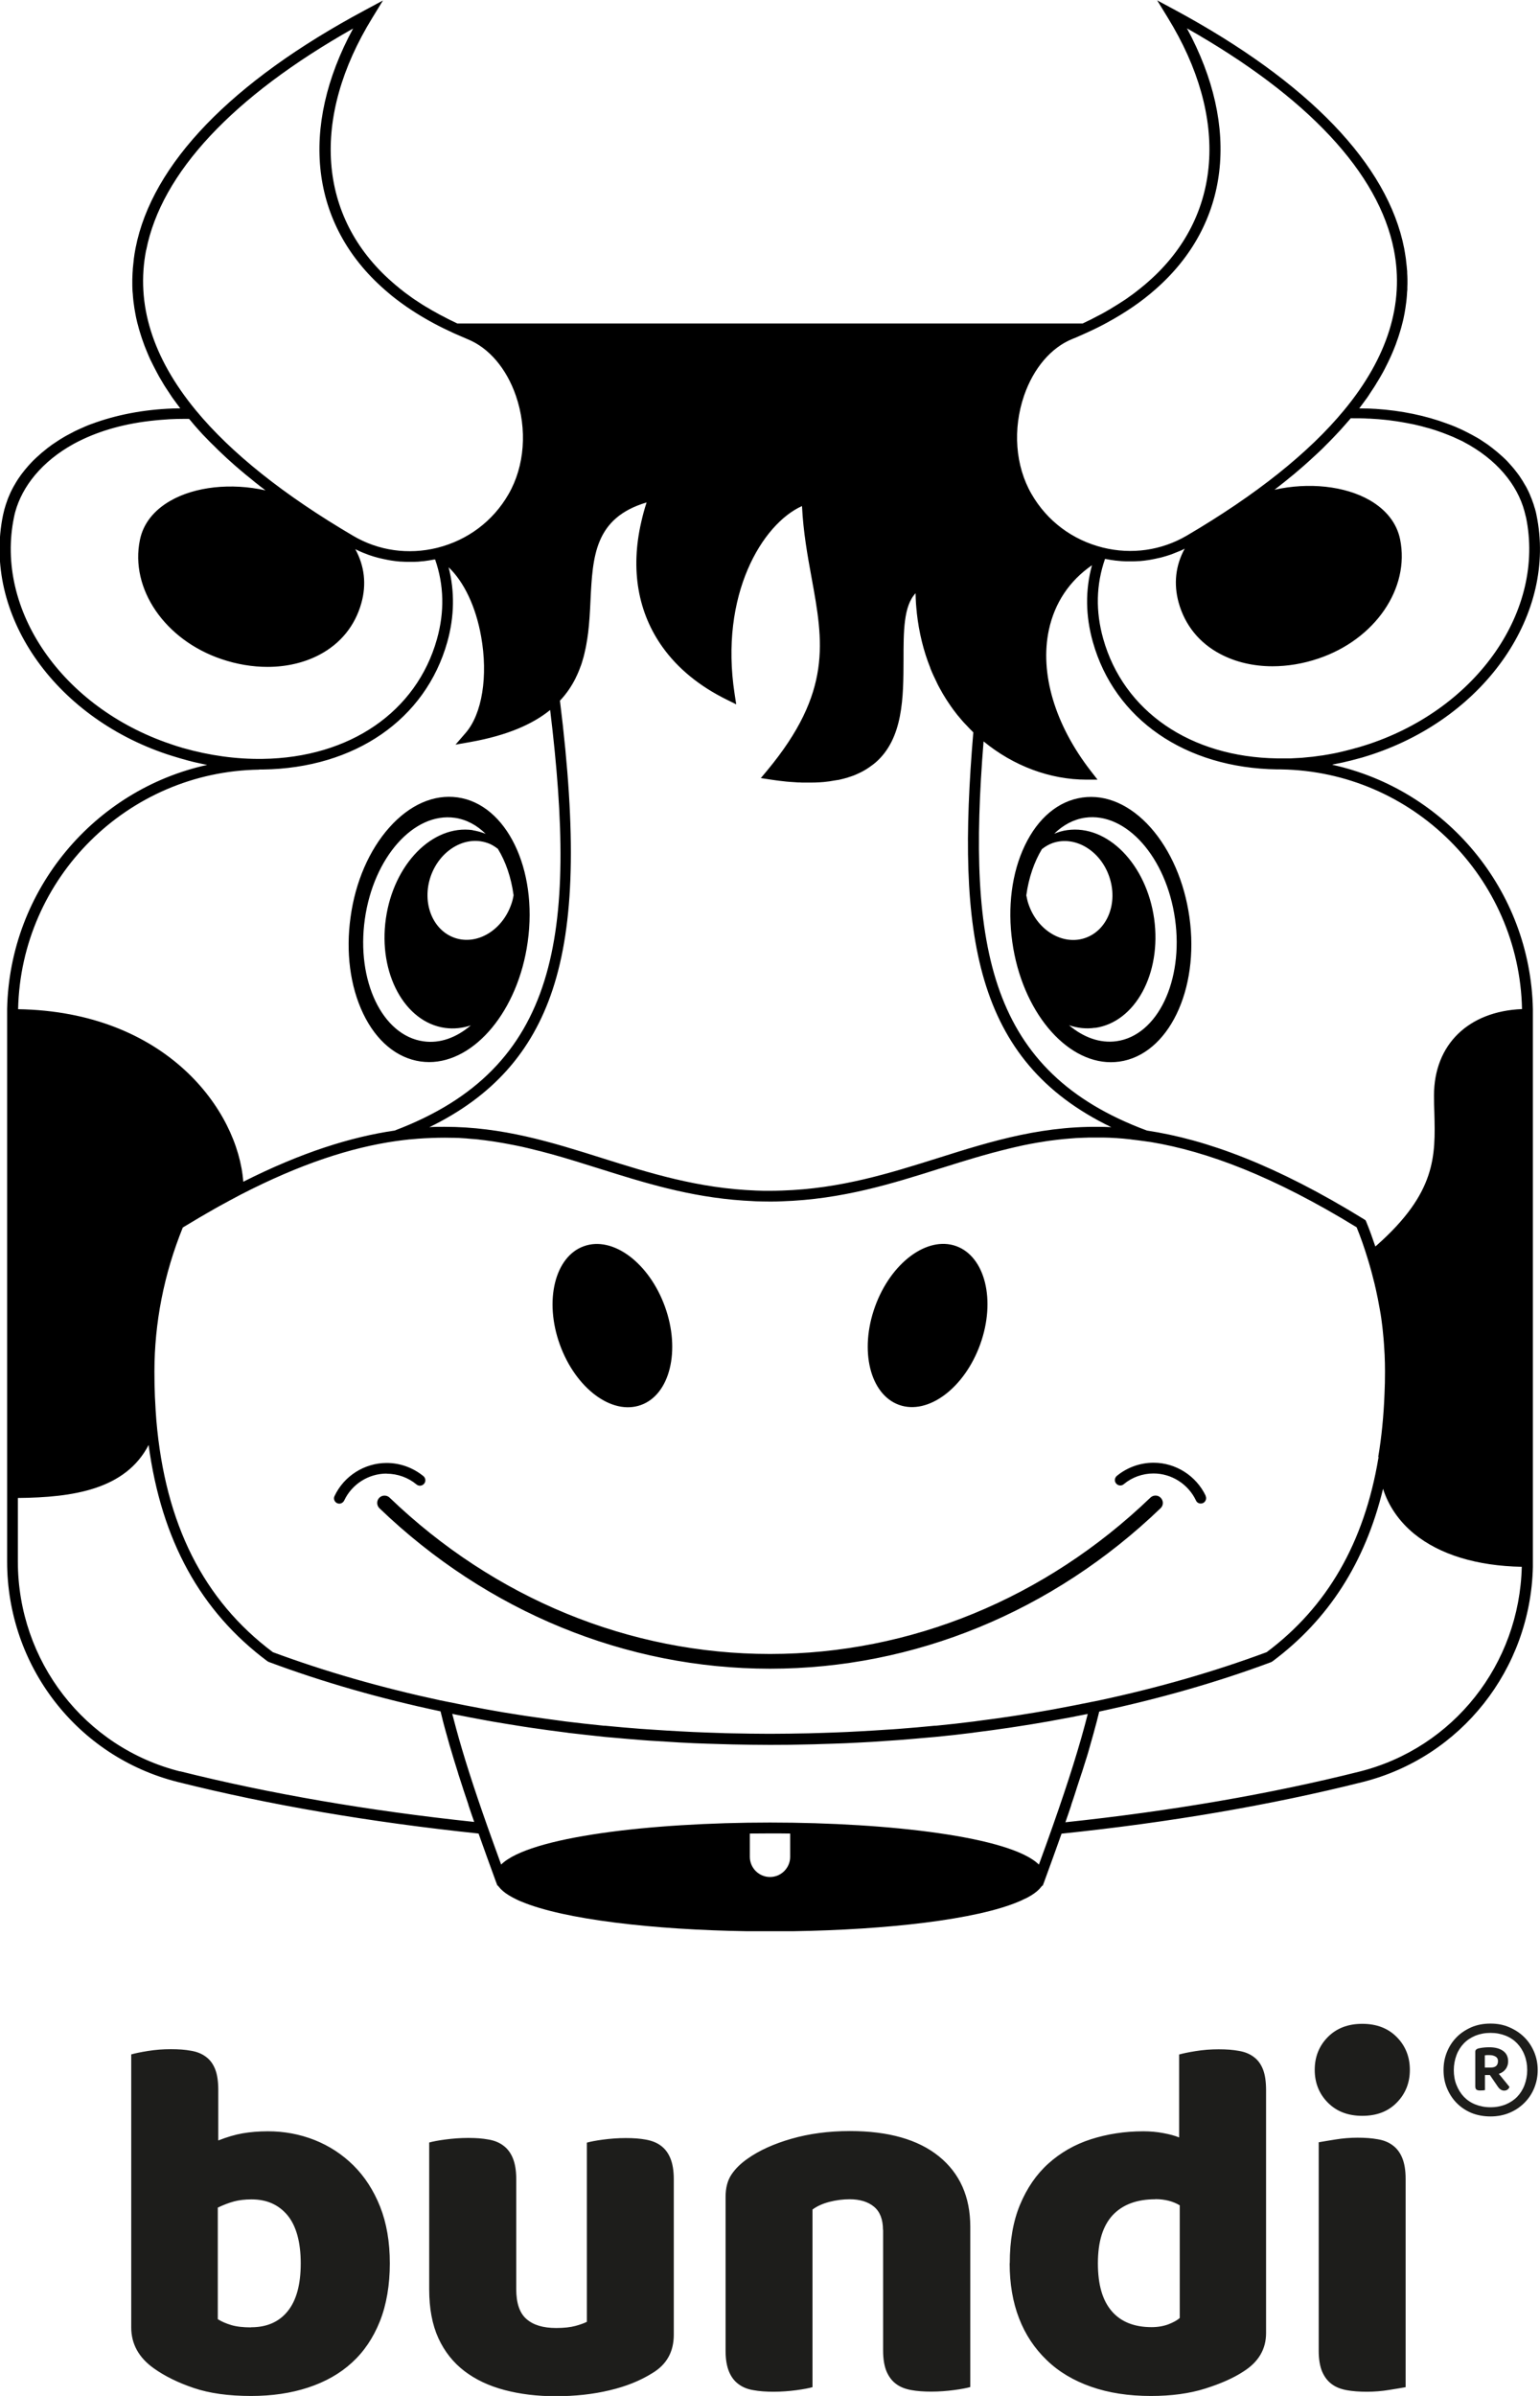 <?xml version="1.0" encoding="UTF-8"?>
<svg xmlns="http://www.w3.org/2000/svg" id="Calque_1" viewBox="0 0 127.56 198.43">
  <defs>
    <style>.cls-1{fill:#1d1d1b;}</style>
  </defs>
  <path d="M110.37,63.32c.1-.02.19-.04.29-.06.12-.02.24-.05.36-.07.19-.04.37-.08.56-.13.11-.03.23-.05.34-.08.2-.05.4-.11.6-.16.1-.03.2-.05.3-.08.3-.09.59-.18.89-.28,9.41-3.16,15.24-11.68,13.56-19.8-.03-.17-.07-.33-.12-.5-.01-.05-.03-.1-.05-.15-.03-.11-.06-.22-.1-.33-.02-.06-.05-.12-.07-.19-.03-.1-.07-.19-.11-.29-.03-.07-.06-.13-.08-.2-.04-.09-.08-.18-.12-.27-.03-.07-.07-.13-.1-.2-.04-.08-.08-.17-.13-.25-.04-.07-.08-.13-.12-.2-.05-.08-.09-.16-.14-.24-.04-.07-.09-.13-.13-.2-.05-.08-.1-.15-.15-.23-.05-.07-.09-.13-.14-.19-.05-.07-.11-.15-.17-.22-.05-.06-.1-.13-.15-.19-.06-.07-.12-.14-.18-.21-.05-.06-.11-.12-.16-.18-.06-.07-.13-.14-.19-.21-.06-.06-.11-.11-.17-.17-.07-.07-.14-.14-.21-.2-.06-.05-.12-.11-.18-.16-.08-.07-.15-.13-.23-.2-.06-.05-.12-.1-.18-.15-.08-.07-.16-.13-.25-.2-.06-.05-.12-.09-.18-.14-.09-.07-.18-.13-.27-.2-.06-.04-.12-.08-.18-.12-.1-.07-.2-.13-.3-.2-.06-.04-.11-.07-.17-.11-.11-.07-.22-.13-.33-.19-.05-.03-.11-.06-.16-.09-.12-.07-.24-.13-.36-.19-.05-.03-.1-.05-.15-.08-.13-.07-.27-.13-.4-.2-.04-.02-.09-.04-.13-.06-.15-.07-.3-.13-.45-.2-.03-.01-.06-.03-.1-.04-.17-.07-.34-.14-.52-.2-.02,0-.03-.01-.05-.02-1.77-.66-3.78-1.09-5.97-1.23-.02,0-.03,0-.05,0-.22-.01-.44-.03-.67-.03-.06,0-.12,0-.17,0-.15,0-.29-.01-.44-.01.02-.02.03-.05.05-.07.08-.11.16-.22.24-.32.13-.17.25-.34.38-.52.08-.12.16-.23.23-.35.11-.17.22-.33.33-.5.08-.12.15-.24.22-.36.1-.16.2-.32.29-.48.07-.12.14-.25.21-.37.09-.16.17-.32.25-.48.06-.13.13-.25.19-.38.08-.16.15-.31.22-.47.06-.13.11-.26.17-.39.07-.16.13-.31.19-.47.05-.13.1-.26.14-.39.06-.15.11-.31.16-.46.04-.13.08-.26.12-.39.05-.15.09-.31.13-.46.03-.13.07-.26.1-.39.04-.16.07-.31.1-.47.03-.13.05-.26.07-.39.03-.16.05-.31.07-.47.02-.13.04-.26.05-.39.02-.16.03-.32.04-.47,0-.13.02-.26.03-.38,0-.16,0-.32.01-.48,0-.12,0-.25,0-.37,0-.17-.01-.34-.02-.51,0-.12,0-.23-.02-.35-.01-.19-.04-.38-.06-.57-.01-.1-.02-.19-.03-.29-.04-.29-.09-.57-.14-.86-1.36-6.95-7.93-13.78-18.99-19.75l-1.47-.79.87,1.42c5.13,8.33,4.52,16.51-1.61,21.88-.19.17-.38.33-.58.49-.07.05-.13.1-.2.16-.14.11-.27.21-.41.32-.08.06-.17.12-.25.18-.13.09-.26.19-.39.28-.09.06-.19.13-.29.19-.13.08-.26.17-.39.25-.1.06-.21.13-.31.19-.13.08-.26.16-.39.24-.11.06-.22.12-.33.19-.13.07-.26.15-.4.22-.12.06-.24.12-.35.18-.13.07-.27.14-.4.21-.12.06-.25.12-.37.18-.12.06-.25.12-.37.18h-51.8c-.13-.06-.25-.12-.37-.18-.12-.06-.25-.12-.37-.18-.14-.07-.27-.14-.4-.21-.12-.06-.24-.12-.35-.18-.13-.07-.26-.15-.39-.22-.11-.06-.23-.12-.34-.19-.13-.08-.26-.16-.39-.23-.1-.06-.21-.13-.31-.19-.13-.08-.26-.17-.38-.25-.1-.06-.2-.13-.29-.19-.13-.09-.26-.18-.39-.28-.08-.06-.17-.12-.25-.18-.14-.1-.28-.21-.41-.32-.07-.05-.14-.1-.2-.16-.2-.16-.39-.32-.58-.49-6.13-5.37-6.74-13.55-1.61-21.88l.87-1.42-1.47.79C19.16,6.76,12.59,13.59,11.23,20.54c-.06.29-.1.57-.14.86-.01.1-.02.2-.03.29-.02.19-.04.38-.06.56,0,.12-.01.23-.02.35,0,.17-.02.34-.02.51,0,.12,0,.25,0,.37,0,.16,0,.32.01.49,0,.13.02.25.03.38.01.16.02.32.04.48.01.13.03.26.05.39.02.16.04.31.07.47.02.13.05.26.07.39.03.16.06.31.1.47.03.13.06.26.1.39.04.16.08.31.13.47.04.13.08.26.12.39.05.16.1.31.16.47.05.13.09.26.14.39.06.16.12.31.19.47.05.13.11.25.16.38.07.16.14.32.22.47.06.13.12.25.19.38.08.16.17.32.25.48.07.12.13.25.2.37.09.16.19.32.29.49.07.12.14.24.22.36.11.17.22.33.33.5.08.12.15.23.23.35.12.17.25.35.38.52.08.11.16.22.24.32.02.02.03.05.05.07-.16,0-.32,0-.48.01-.04,0-.08,0-.13,0-2.47.09-4.73.54-6.7,1.27-.02,0-.04.02-.06.02-.17.06-.34.13-.5.2-.04.02-.08.03-.11.05-.15.06-.29.13-.43.19-.05.02-.1.05-.15.07-.13.06-.26.12-.38.19-.06.03-.12.06-.17.09-.11.06-.23.12-.34.18-.06.04-.13.07-.19.11-.1.06-.2.12-.3.18-.07.04-.13.08-.2.13-.09.06-.18.12-.27.18-.07.05-.14.09-.21.14-.08.06-.16.12-.24.18-.07.05-.14.1-.21.16-.07.06-.15.12-.22.18-.07.06-.14.11-.21.17-.07.06-.14.12-.2.18-.07.06-.13.12-.2.18-.06.06-.12.12-.19.18-.07.06-.13.13-.19.19-.06.06-.12.12-.17.18-.06.07-.12.13-.18.2-.05.06-.11.13-.16.19-.06.07-.12.14-.17.21-.05.06-.1.13-.15.19-.05.07-.11.14-.16.22-.05.07-.09.14-.14.2-.05.07-.1.15-.14.22-.04.07-.09.14-.13.22-.04.07-.09.15-.13.22-.04.08-.08.15-.12.23-.04.07-.07.14-.11.22-.04.08-.07.17-.11.25-.03.07-.06.14-.09.21-.04.09-.07.18-.1.27-.02.07-.05.13-.07.2-.04.11-.07.21-.1.32-.02.05-.03.11-.05.16-.04.16-.08.33-.12.5-1.68,8.13,4.15,16.64,13.56,19.8.3.1.6.19.9.28.09.03.18.05.27.08.21.06.43.12.64.18.09.02.18.04.27.07.22.05.44.11.66.15.08.02.15.03.23.05.13.03.25.05.38.08C7.85,65.39.8,73.65.59,83.56h0v45.76c0,8.66,5.81,16.17,14.13,18.26,7.57,1.9,15.96,3.33,24.92,4.27.45,1.27.93,2.6,1.45,4.02l.11.29h.04s.04.05.06.08c0,0,0,0,.01.01.19.25.47.49.83.71,0,0,0,0,0,0,.11.07.23.13.35.2.02.01.04.02.06.03.1.05.2.1.3.15.06.03.11.05.17.08.05.02.1.04.15.06,3.55,1.5,10.99,2.34,18.67,2.46.07,0,.14,0,.22,0,.24,0,.49,0,.73,0,.33,0,.66,0,.99,0s.66,0,.99,0c.24,0,.49,0,.73,0,.07,0,.14,0,.22,0,7.69-.12,15.14-.95,18.68-2.46.05-.02.09-.04.14-.06.06-.03.12-.05.17-.08.1-.05.2-.1.3-.14.02-.01.04-.02.06-.03.12-.07.24-.13.35-.2,0,0,0,0,0,0,.36-.22.64-.46.83-.71,0,0,0,0,.01-.01.02-.03.04-.05.06-.08h.05l.11-.29c.52-1.42,1-2.75,1.45-4.02,8.97-.93,17.35-2.37,24.92-4.27,8.17-2.05,13.92-9.34,14.12-17.81h0v-46.21h0c-.21-9.91-7.25-18.17-16.6-20.23ZM88.25,150.91c.17-.48.33-.95.48-1.4,0,0,0-.02,0-.03.15-.43.29-.86.42-1.27.01-.03.02-.07.03-.1.13-.4.26-.78.38-1.16.01-.04.02-.08.04-.11.12-.37.23-.73.34-1.08.01-.04.02-.08.04-.12.11-.35.21-.69.3-1.02.01-.04.02-.07.03-.11.1-.34.19-.66.28-.99,0-.03.02-.06.02-.08.09-.33.18-.65.26-.96,0-.02,0-.04.01-.05.06-.23.12-.46.17-.68,5.01-1.07,9.78-2.43,14.23-4.09l.11-.06c4.66-3.47,7.69-8.2,9.17-14.3.44,1.4,1.32,2.7,2.58,3.73,2.11,1.72,5.19,2.66,8.91,2.73-.19,8.07-5.66,15.01-13.44,16.96-7.41,1.86-15.61,3.27-24.38,4.2ZM62.11,151.85c.55,0,1.1-.01,1.67-.01s1.12,0,1.67.01v1.93c0,.92-.75,1.67-1.67,1.67s-1.67-.75-1.67-1.67v-1.93ZM86.05,154.42c-2.31-2.29-12.35-3.48-22.27-3.48s-19.96,1.19-22.27,3.48c-.4-1.09-.77-2.14-1.13-3.14-1.16-3.28-1.99-5.88-2.61-8.17-.11-.4-.21-.79-.31-1.17.06.01.13.02.19.04.89.18,1.78.35,2.67.51.18.03.37.07.56.1.83.14,1.67.28,2.51.41.2.03.4.06.6.09.97.14,1.95.28,2.94.4.04,0,.08.01.12.02,1.01.12,2.04.23,3.06.34.31.03.61.05.92.08.71.06,1.41.13,2.13.18.4.03.79.06,1.19.08.64.04,1.29.08,1.94.12.4.02.81.04,1.21.06.69.03,1.39.05,2.09.07.35.01.7.02,1.05.03,1.05.02,2.1.04,3.15.04s2.1-.01,3.15-.04c.35,0,.7-.02,1.05-.03.7-.02,1.39-.04,2.09-.07.4-.02.81-.04,1.21-.06.65-.03,1.3-.07,1.94-.12.4-.03.79-.05,1.19-.08.71-.05,1.42-.12,2.13-.18.31-.03.61-.05.92-.08,1.03-.1,2.05-.21,3.06-.34.04,0,.08-.01.12-.02.99-.12,1.97-.26,2.94-.4.2-.03.39-.06.59-.09.84-.13,1.68-.26,2.51-.41.18-.03.37-.06.55-.1.9-.16,1.8-.33,2.68-.51.06-.01.12-.02.18-.03-.65,2.56-1.56,5.48-2.92,9.34-.35,1-.73,2.05-1.13,3.14ZM14.93,146.71c-7.92-1.99-13.45-9.14-13.45-17.39v-5.26c4.57-.04,8.92-.7,10.83-4.39,1.06,7.89,4.3,13.78,9.84,17.91l.11.06c4.45,1.66,9.22,3.03,14.23,4.09.06.23.11.45.17.68,0,.02,0,.03.01.05.08.32.17.64.26.97,0,.02.01.05.02.07.09.33.18.66.28,1,0,.03.02.07.03.1.1.34.2.68.31,1.04.01.03.02.07.03.1.11.36.22.72.34,1.09.01.04.02.07.03.11.12.38.25.77.38,1.17,0,.02.02.05.02.07.14.42.28.84.43,1.28,0,0,0,.02,0,.03.15.45.31.92.48,1.4-8.77-.93-16.96-2.34-24.38-4.2ZM1.16,42.83c.03-.14.06-.29.1-.43.58-2.11,2.19-4.17,4.83-5.63.12-.07.25-.13.38-.2.03-.01.05-.03.08-.04,1.72-.86,3.84-1.48,6.36-1.72.1-.01.21-.02.31-.03.27-.02.54-.04.82-.06.39-.02.78-.03,1.18-.03.03,0,.05,0,.08,0,.12,0,.24,0,.36,0,0,0,0,0,0,0,.08.09.16.18.23.27.09.11.18.21.27.32.1.12.21.24.32.36.1.11.19.21.29.32.11.12.23.24.34.35.1.1.2.21.3.31.12.12.24.24.36.35.11.11.21.21.32.32.12.12.25.23.37.35.11.11.22.21.34.32.13.12.26.23.39.35.12.11.24.21.36.32.13.11.27.23.4.34.13.11.25.21.38.32.13.11.27.22.41.33.13.11.27.22.4.33.14.11.28.22.42.33.14.11.28.22.43.33-2.84-.63-5.82-.32-7.89.87-1.37.79-2.24,1.9-2.51,3.23-.84,4.05,2.07,8.3,6.77,9.88,1.27.43,2.56.64,3.8.64,1.56,0,3.04-.34,4.31-1.01,1.74-.92,2.94-2.4,3.46-4.27.44-1.56.26-3.08-.5-4.47.04.02.08.04.12.06.07.03.14.07.21.1.2.09.41.18.61.25.06.02.12.05.18.07.26.09.52.17.79.24.06.01.11.03.17.04.22.05.44.1.66.14.08.01.15.03.23.04.25.04.51.07.76.09.02,0,.04,0,.07,0,.23.02.46.02.69.02.05,0,.1,0,.15,0,.07,0,.14,0,.21,0,.24,0,.48-.02.72-.05.04,0,.09,0,.13-.01.27-.03.55-.08.82-.13.03,0,.06,0,.09-.01.74,2.12.79,4.34.15,6.61-1.69,6.01-7.22,9.81-14.44,9.91-2.19.03-4.41-.28-6.62-.91-.02,0-.04,0-.06-.02-.32-.09-.63-.19-.94-.3C5.15,58.59-.43,50.51,1.16,42.83ZM12.11,20.72c1.25-6.39,7.16-12.72,17.14-18.36-4.47,8.24-3.55,16.24,2.6,21.62.2.17.4.35.61.52,1.02.82,2.16,1.57,3.42,2.25.55.3,1.13.58,1.72.85.03.01.06.03.09.04.34.15.69.3,1.04.45,1.76.71,3.22,2.42,4,4.68.96,2.79.73,5.84-.61,8.16-1.29,2.24-3.39,3.81-5.91,4.44-2.39.59-4.86.24-6.95-.99-5.74-3.37-10.13-6.87-13.04-10.4-3.6-4.37-4.98-8.82-4.12-13.25ZM98.32,2.35c9.97,5.65,15.89,11.97,17.14,18.36.87,4.43-.52,8.89-4.12,13.25-2.91,3.53-7.3,7.03-13.04,10.4-2.1,1.23-4.57,1.58-6.95.99-2.52-.63-4.62-2.2-5.91-4.44-1.34-2.32-1.57-5.37-.61-8.16.78-2.26,2.24-3.97,4-4.68.36-.14.7-.3,1.04-.45.03-.01.06-.03.09-.04.6-.27,1.17-.55,1.72-.85,1.51-.82,2.87-1.74,4.03-2.77,6.14-5.38,7.07-13.38,2.6-21.62ZM126.4,42.83c1.59,7.69-3.99,15.76-12.97,18.78-.31.1-.62.2-.93.29-.08.02-.16.04-.23.06-.24.07-.47.13-.71.19-.08.02-.16.04-.24.06-.23.06-.47.11-.7.16-.09.02-.17.03-.26.05-.23.04-.46.09-.68.12-.09.02-.19.03-.28.04-.22.03-.44.06-.65.09-.11.01-.21.02-.32.03-.2.02-.41.04-.61.06-.12,0-.24.02-.37.02-.19.01-.37.02-.56.03-.14,0-.27,0-.41,0-.22,0-.44,0-.66,0-7.22-.1-12.75-3.9-14.44-9.91-.64-2.27-.59-4.49.15-6.61.03,0,.06,0,.08.01.27.05.55.1.82.13.04,0,.08,0,.12.01.24.03.48.04.73.05.07,0,.14,0,.2,0,.05,0,.1,0,.15,0,.23,0,.46,0,.69-.02.02,0,.04,0,.07,0,.26-.02.51-.05.76-.09.08-.01.15-.03.23-.04.22-.04.44-.09.66-.14.06-.01.11-.02.17-.04.27-.07.53-.15.79-.24.06-.02.12-.05.18-.07.21-.08.41-.16.62-.25.07-.03.14-.06.21-.1.04-.02.08-.04.12-.06-.76,1.39-.93,2.91-.5,4.47.52,1.87,1.72,3.35,3.46,4.26,1.27.67,2.75,1.01,4.31,1.01,1.24,0,2.53-.21,3.8-.64,4.7-1.58,7.6-5.82,6.77-9.88-.27-1.32-1.14-2.44-2.51-3.23-2.07-1.19-5.06-1.5-7.89-.87.16-.12.31-.24.46-.36.13-.1.26-.2.38-.3.15-.12.3-.24.44-.36.12-.1.25-.2.37-.3.14-.12.28-.24.42-.36.12-.1.24-.2.36-.31.13-.12.26-.23.39-.35.12-.11.24-.21.35-.32.12-.11.25-.23.37-.34.12-.11.23-.22.34-.32.12-.11.23-.23.34-.34.11-.11.22-.22.33-.33.11-.11.21-.22.32-.33.11-.11.22-.23.32-.34.1-.11.2-.22.3-.32.11-.12.21-.23.31-.35.09-.11.18-.21.28-.32.08-.09.16-.18.23-.27,0,0,0,0,0,0,.03,0,.06,0,.09,0,.48,0,.94,0,1.39.03.08,0,.17,0,.25.01.39.02.76.05,1.13.09.19.02.38.04.57.07.23.03.46.06.68.1.35.06.69.12,1.02.19.05.01.1.02.15.03.39.09.76.18,1.13.29.02,0,.03,0,.05.01.36.1.71.22,1.04.34.11.04.21.08.32.12.22.09.44.17.65.26.26.12.53.24.78.36.03.02.06.03.09.05,2.78,1.46,4.46,3.57,5.05,5.74.04.14.07.29.11.44ZM114.19,120.68l-.02.1h0c-1.18,7.01-4.24,12.3-9.25,16.05-4.34,1.61-8.98,2.95-13.86,3.99-.22.05-.44.09-.65.13-.97.2-1.94.39-2.92.57-.09.02-.17.03-.26.05-.91.16-1.82.32-2.74.46-.21.03-.43.07-.65.1-.83.13-1.67.24-2.51.35-.22.03-.44.06-.66.09-1.04.13-2.08.25-3.13.35-.03,0-.07,0-.1,0-.98.1-1.97.18-2.97.26-.35.03-.7.05-1.05.07-.7.05-1.4.09-2.11.13-.39.02-.77.04-1.16.06-.72.03-1.44.06-2.16.08-.34.01-.69.02-1.03.03-1.06.02-2.12.04-3.19.04s-2.13-.02-3.19-.04c-.34,0-.69-.02-1.03-.03-.72-.02-1.44-.05-2.16-.08-.39-.02-.77-.04-1.16-.06-.71-.04-1.41-.08-2.11-.13-.35-.02-.7-.05-1.05-.07-1-.08-1.99-.16-2.97-.26-.03,0-.07,0-.1,0-1.05-.11-2.09-.22-3.13-.35-.22-.03-.44-.06-.66-.09-.84-.11-1.68-.23-2.51-.35-.22-.03-.43-.07-.65-.1-.92-.14-1.83-.29-2.74-.46-.09-.02-.18-.03-.27-.05-.98-.18-1.95-.37-2.92-.57-.22-.04-.43-.09-.65-.13-4.88-1.05-9.53-2.38-13.87-3.99-5.74-4.3-8.92-10.61-9.65-19.2-.04-.53-.08-1.06-.1-1.61,0-.12-.02-.24-.02-.37-.03-.67-.04-1.36-.04-2.05,0-4.06.79-8.08,2.35-11.94.46-.28.92-.55,1.37-.82.21-.12.41-.24.62-.36.23-.13.45-.26.68-.39.26-.15.52-.29.78-.43.14-.08.28-.15.42-.23.3-.16.61-.32.9-.48,5-2.58,9.19-3.92,12.9-4.45.38-.05.76-.1,1.13-.14.02,0,.05,0,.07,0,.39-.04.77-.07,1.15-.09,0,0,0,0,0,0,.77-.04,1.52-.06,2.25-.04.06,0,.11,0,.17,0,.29,0,.57.02.85.04.12,0,.24.02.37.03.21.02.42.03.63.05.14.01.28.03.42.05.19.02.37.04.56.07.15.02.29.04.44.06.18.03.37.06.55.09.14.02.28.05.41.07.21.04.42.08.63.12.1.02.21.04.31.06.65.13,1.29.29,1.92.45.03,0,.06.02.09.02.3.08.6.16.9.24.01,0,.03,0,.04.01,1.3.36,2.59.77,3.9,1.18,3.69,1.16,7.49,2.36,11.97,2.66.35.02.71.04,1.07.06.37.01.74.02,1.11.02.34,0,.68,0,1.01-.02,4.99-.16,9.13-1.46,13.14-2.73.09-.03.18-.06.26-.08.88-.28,1.76-.55,2.64-.81.04-.01.07-.02.11-.03.26-.08.51-.15.77-.22.08-.02.17-.05.25-.07.21-.06.43-.12.64-.17.11-.03.22-.06.34-.09.19-.05.37-.09.56-.14.31-.08.63-.15.94-.22.1-.02.2-.05.31-.07.2-.04.4-.08.6-.12.11-.02.22-.04.33-.06.2-.04.4-.07.6-.1.12-.02.24-.04.36-.06.2-.03.39-.06.59-.08.13-.02.26-.03.39-.05.19-.02.38-.04.57-.06.15-.01.31-.03.47-.04.17-.01.35-.03.52-.04.25-.01.5-.02.75-.03.09,0,.17,0,.26-.01.36,0,.72,0,1.08,0,.05,0,.09,0,.14,0,.33,0,.66.02.99.04.06,0,.12,0,.17.01.33.02.67.05,1.01.09.05,0,.1.01.15.02.36.04.73.09,1.1.14.09.01.18.03.28.04l.23.03c4.69.78,10.18,2.84,17.06,7.06.34.83.63,1.67.89,2.52.1.32.19.63.28.95.03.11.06.22.09.33.08.31.16.62.24.94.02.1.04.2.07.3.13.58.25,1.17.35,1.76.02.13.05.26.07.4.04.24.07.47.1.71.03.23.06.46.08.69.02.21.04.41.06.62.02.28.05.57.06.85.01.17.02.33.03.5.02.46.03.91.03,1.37,0,.63-.01,1.25-.04,1.85-.07,1.82-.24,3.57-.52,5.23ZM35.59,93.34c5.2-2.54,8.47-6.21,10.18-11.37,1.8-5.45,1.99-12.83.61-23.94.55-.58.97-1.21,1.3-1.87,0-.02.02-.03.02-.05.07-.13.13-.27.19-.41.02-.04.03-.08.05-.12.05-.11.09-.23.13-.34.02-.05.04-.1.06-.15.04-.12.08-.23.11-.35.03-.11.07-.23.1-.34.02-.08.04-.16.06-.24.02-.09.04-.18.06-.27.02-.07.03-.15.05-.22.02-.09.03-.18.05-.26.01-.08.03-.16.04-.24.01-.08.03-.16.04-.23.02-.12.03-.23.05-.35,0-.04.01-.09.02-.13.11-.91.16-1.82.2-2.71.18-3.67.34-6.86,4.65-8.14-.18.54-.32,1.07-.44,1.6-.92,3.96-.28,7.55,1.78,10.41,1.25,1.74,3.03,3.21,5.31,4.33l.77.38-.13-.85c-1.27-8.22,2.29-14.09,5.58-15.57.11,2.19.46,4.11.8,5.97.96,5.27,1.72,9.43-3.7,15.95l-.51.61.79.12c.27.04.54.08.8.11.09.01.18.02.27.03.17.02.34.04.5.05.1,0,.2.02.3.02.15.01.3.02.44.03.1,0,.2,0,.3.01.14,0,.28,0,.41,0,.05,0,.11,0,.17,0,.03,0,.07,0,.1,0,.26,0,.52,0,.76-.02,0,0,.02,0,.03,0,.25-.01.49-.04.72-.07.07,0,.13-.02.2-.03.19-.03.38-.06.56-.09.04,0,.09-.01.13-.02.22-.05.42-.1.63-.16.05-.01.1-.03.15-.05.16-.05.32-.1.47-.16.05-.02.1-.04.14-.06.18-.08.36-.16.53-.25.03-.02.06-.03.09-.05.14-.08.28-.16.41-.25.04-.03.09-.06.13-.09.15-.11.31-.22.45-.34,2.33-2,2.33-5.46,2.34-8.52,0-2.37,0-4.47,1-5.52,0,.03,0,.06,0,.09,0,.25.02.49.03.74.02.26.04.51.07.76,0,.01,0,.03,0,.04.18,1.61.55,3.14,1.12,4.56,0,0,0,.01,0,.02.09.22.18.44.28.65,0,.02.02.04.03.06.09.2.19.39.28.59.02.04.04.08.06.12.09.17.18.34.28.51.03.06.07.12.1.18.09.15.18.3.27.44.05.08.1.16.15.23.08.12.17.25.25.37.07.09.13.19.2.28.08.1.15.2.23.3.08.11.17.22.26.32.07.08.14.17.21.25.1.12.2.23.31.34.07.07.13.14.2.21.05.05.09.1.14.15.07.07.14.14.21.21.03.03.06.07.1.1-1.41,16.74.07,27.2,11.39,32.68.01,0,.02.01.03.02-5.42-.25-9.8,1.12-14.39,2.57-3.95,1.24-8.03,2.53-12.89,2.68-.32.01-.65.02-.98.02-.38,0-.76,0-1.14-.02-4.8-.18-8.83-1.45-12.74-2.68-4.22-1.33-8.26-2.6-13.1-2.6-.41,0-.83,0-1.25.03.01,0,.02-.01.03-.02ZM118.78,90.73c0,.5.01.99.03,1.47.09,3.52.17,6.56-4.78,10.94-.03.03-.07.06-.11.09-.23-.68-.47-1.36-.75-2.04l-.06-.13-.12-.08c-7.3-4.5-13.07-6.61-17.99-7.35-13.05-4.84-14.91-15.09-13.53-32.23,2.47,2.03,5.5,3.17,8.53,3.17h.91l-.56-.72c-2.97-3.83-4.24-8.09-3.47-11.69.48-2.23,1.7-4.06,3.57-5.35-.56,2.05-.54,4.18.07,6.35,1.8,6.41,7.65,10.45,15.28,10.56,0,0,0,0,.01,0,.1,0,.2,0,.29,0,10.9.16,19.74,8.97,19.97,19.85-4.44.18-7.29,2.94-7.29,7.15ZM21.46,63.73c.1,0,.2,0,.31,0h0s0,0,0,0c7.63-.11,13.48-4.15,15.28-10.56.59-2.11.62-4.19.11-6.19,1.28,1.22,2.25,3.26,2.69,5.72.59,3.29.09,6.43-1.29,8.01l-.83.96,1.25-.22c3.06-.55,5.15-1.48,6.59-2.65,2.25,18.58.75,29.67-12.88,34.83-3.63.53-7.72,1.81-12.54,4.24-.44-5.94-6.4-14.09-18.65-14.29.23-10.88,9.07-19.68,19.97-19.84ZM34.84,87.91c.23.03.47.05.7.05,3.8,0,7.38-4.27,8.17-9.95.85-6.03-1.76-11.4-5.8-11.97-1.98-.28-3.99.61-5.67,2.5-1.66,1.87-2.8,4.49-3.2,7.4-.41,2.9-.04,5.74,1.04,8,1.09,2.28,2.79,3.69,4.76,3.97ZM39.16,68.75c-3.34-.47-6.56,2.82-7.2,7.34-.64,4.52,1.56,8.57,4.9,9.04.73.1,1.45.02,2.14-.21-1.19,1.01-2.55,1.52-3.93,1.32-3.4-.48-5.57-5.01-4.85-10.12.72-5.11,4.06-8.87,7.45-8.39.97.14,1.83.61,2.56,1.33-.35-.14-.71-.24-1.08-.3ZM40.37,69.81c.33.11.61.29.87.49.65,1.06,1.1,2.37,1.3,3.84-.04.25-.1.5-.19.75-.75,2.17-2.85,3.42-4.69,2.78-1.84-.64-2.73-2.91-1.99-5.08.75-2.17,2.85-3.42,4.69-2.78ZM95.32,68.55c-1.68-1.89-3.69-2.78-5.67-2.5-1.98.28-3.67,1.69-4.76,3.97-1.08,2.25-1.45,5.09-1.04,8,.8,5.68,4.38,9.95,8.17,9.95.23,0,.47-.02.7-.05,4.05-.57,6.65-5.94,5.8-11.97-.41-2.9-1.55-5.53-3.2-7.4ZM86.32,70.31c.26-.2.55-.38.87-.49,1.84-.64,3.95.61,4.69,2.78.75,2.17-.14,4.44-1.99,5.08-1.84.64-3.95-.61-4.69-2.78-.09-.25-.14-.5-.19-.75.2-1.47.66-2.78,1.3-3.84ZM90.7,85.13c3.34-.47,5.53-4.52,4.9-9.04-.64-4.52-3.86-7.81-7.2-7.34-.38.05-.74.16-1.08.3.73-.72,1.6-1.19,2.56-1.33,3.4-.48,6.73,3.28,7.45,8.39.72,5.11-1.45,9.65-4.85,10.12-1.38.19-2.74-.32-3.93-1.32.69.23,1.42.32,2.14.21ZM32.02,122.04c-1.49,0-2.87.87-3.51,2.23-.08.16-.24.26-.4.26-.06,0-.13-.01-.19-.04-.22-.11-.32-.37-.21-.59.78-1.66,2.48-2.74,4.32-2.74,1.11,0,2.18.39,3.04,1.09.19.16.22.44.06.63-.16.19-.44.22-.63.06-.69-.57-1.57-.89-2.47-.89ZM99.86,123.89c.11.22,0,.49-.21.59-.06.03-.13.04-.19.04-.17,0-.33-.09-.4-.26-.64-1.35-2.02-2.23-3.51-2.23-.9,0-1.78.31-2.47.89-.19.16-.47.13-.63-.06-.16-.19-.13-.47.06-.63.85-.7,1.93-1.09,3.04-1.09,1.84,0,3.53,1.08,4.32,2.74ZM96.15,124.05c.23.24.23.63-.02.86-8.92,8.57-20.41,13.29-32.35,13.29s-23.43-4.72-32.35-13.29c-.24-.23-.25-.62-.02-.86.23-.24.62-.25.86-.02,8.69,8.35,19.88,12.95,31.51,12.95s22.82-4.6,31.51-12.95c.24-.23.63-.23.86.02ZM46.37,111.35c-1.31-3.63-.41-7.28,1.99-8.14,2.41-.87,5.41,1.38,6.72,5.01,1.31,3.63.41,7.28-1.99,8.14-2.41.87-5.41-1.38-6.72-5.01ZM72.48,108.21c1.31-3.63,4.32-5.87,6.72-5.01,2.41.87,3.3,4.51,1.99,8.14-1.31,3.63-4.32,5.87-6.72,5.01-2.41-.87-3.3-4.51-1.99-8.14Z"></path>
  <path class="cls-1" d="M10.88,170.14c.28-.08.73-.18,1.36-.28s1.26-.15,1.91-.15,1.18.04,1.67.13c.49.08.91.25,1.25.51.34.25.59.6.76,1.04.17.44.25,1.01.25,1.72v4.16c.71-.28,1.38-.48,2.01-.59.64-.11,1.34-.17,2.1-.17,1.36,0,2.64.24,3.86.72,1.21.48,2.29,1.18,3.22,2.1.93.92,1.67,2.06,2.21,3.41.54,1.36.81,2.93.81,4.71s-.28,3.44-.83,4.81c-.55,1.37-1.32,2.51-2.31,3.41-.99.91-2.2,1.59-3.62,2.06-1.43.47-3,.7-4.73.7-1.87,0-3.45-.22-4.75-.66-1.3-.44-2.4-.98-3.31-1.63-1.24-.88-1.87-2.01-1.87-3.39v-22.6ZM20.8,192.74c1.3,0,2.31-.44,3.03-1.33s1.08-2.21,1.08-3.96-.37-3.11-1.1-3.99c-.74-.88-1.72-1.31-2.97-1.31-.57,0-1.05.06-1.46.17-.41.11-.86.28-1.34.51v9.24c.31.2.69.36,1.12.49.44.13.98.19,1.63.19ZM35.55,177.44c.28-.08.73-.17,1.34-.25.61-.08,1.24-.13,1.89-.13s1.18.04,1.67.13c.49.08.91.25,1.25.51.34.25.6.6.78,1.04.18.44.28,1.01.28,1.72v9.12c0,1.16.28,1.99.85,2.48.57.5,1.38.74,2.46.74.65,0,1.18-.06,1.59-.17.41-.11.73-.23.95-.34v-14.84c.28-.08.73-.17,1.33-.25.61-.08,1.24-.13,1.89-.13s1.18.04,1.67.13.91.25,1.25.51c.34.25.6.6.78,1.04.18.44.28,1.01.28,1.72v12.89c0,1.41-.59,2.47-1.78,3.18-.99.62-2.17,1.1-3.54,1.42-1.37.33-2.86.49-4.47.49-1.53,0-2.93-.17-4.22-.51-1.29-.34-2.4-.86-3.33-1.57-.93-.71-1.65-1.62-2.16-2.73-.51-1.12-.76-2.47-.76-4.05v-12.13ZM73.14,184.69c0-.88-.25-1.52-.74-1.93s-1.17-.62-2.01-.62c-.57,0-1.12.07-1.67.21-.55.14-1.03.35-1.42.64v14.71c-.28.08-.73.17-1.33.25-.61.08-1.24.13-1.89.13s-1.18-.04-1.67-.13c-.5-.08-.91-.25-1.25-.51-.34-.25-.6-.6-.78-1.04-.18-.44-.28-1.01-.28-1.72v-12.72c0-.76.16-1.38.49-1.87.32-.48.77-.92,1.33-1.31.96-.68,2.17-1.23,3.63-1.65,1.46-.42,3.07-.64,4.85-.64,3.19,0,5.65.7,7.38,2.1,1.72,1.4,2.59,3.34,2.59,5.83v13.27c-.28.08-.73.17-1.34.25-.61.08-1.24.13-1.89.13s-1.18-.04-1.67-.13-.91-.25-1.25-.51c-.34-.25-.6-.6-.79-1.04-.18-.44-.28-1.01-.28-1.72v-10.01ZM83.64,187.44c0-1.87.28-3.48.85-4.85s1.35-2.51,2.35-3.41c1-.9,2.18-1.58,3.52-2.01s2.79-.66,4.35-.66c.56,0,1.12.05,1.65.15.54.1.98.22,1.31.36v-6.87c.28-.08.73-.18,1.36-.28s1.26-.15,1.91-.15,1.18.04,1.67.13c.49.08.91.25,1.25.51.34.25.59.6.76,1.04.17.44.25,1.01.25,1.72v20.1c0,1.33-.62,2.39-1.87,3.18-.82.54-1.88,1.01-3.18,1.42s-2.8.61-4.49.61c-1.84,0-3.48-.25-4.94-.76-1.46-.51-2.69-1.24-3.69-2.21-1-.96-1.77-2.11-2.29-3.46-.52-1.34-.78-2.86-.78-4.56ZM95.69,182.14c-1.53,0-2.7.44-3.52,1.31-.82.88-1.23,2.21-1.23,3.99s.38,3.07,1.14,3.96c.76.89,1.87,1.33,3.31,1.33.51,0,.97-.08,1.38-.23.41-.16.73-.33.95-.53v-9.33c-.57-.34-1.24-.51-2.04-.51ZM108.9,171.42c0-1.07.36-1.98,1.08-2.71s1.67-1.1,2.86-1.1,2.14.37,2.86,1.1,1.08,1.64,1.08,2.71-.36,1.98-1.08,2.71c-.72.74-1.67,1.1-2.86,1.1s-2.14-.37-2.86-1.1c-.72-.73-1.08-1.64-1.08-2.71ZM116.44,197.7c-.31.06-.77.13-1.38.23-.61.1-1.22.15-1.84.15s-1.18-.04-1.67-.13-.91-.25-1.25-.51c-.34-.25-.6-.6-.79-1.04-.18-.44-.28-1.01-.28-1.72v-17.26c.31-.06.77-.13,1.38-.23.61-.1,1.22-.15,1.84-.15s1.18.04,1.67.13c.49.08.91.25,1.25.51.34.25.6.6.78,1.04.18.44.28,1.01.28,1.72v17.26ZM119.57,171.44c0-.53.09-1.02.28-1.49.19-.47.45-.87.79-1.22.34-.35.75-.62,1.22-.83.48-.21,1.01-.31,1.6-.31s1.09.1,1.57.31c.48.21.89.48,1.24.83s.61.75.81,1.22c.19.46.29.96.29,1.49s-.1,1.02-.29,1.49-.46.87-.81,1.22c-.35.35-.76.63-1.24.83s-1,.3-1.57.3-1.12-.1-1.6-.3c-.47-.2-.88-.48-1.22-.83-.34-.35-.6-.76-.79-1.22s-.28-.96-.28-1.49ZM120.42,171.44c0,.44.07.86.22,1.23.15.38.35.7.61.98.26.27.58.49.96.64.38.15.79.23,1.25.23s.87-.08,1.25-.23c.38-.16.7-.37.96-.64.26-.27.47-.6.61-.98s.22-.79.22-1.23-.07-.85-.22-1.23c-.14-.38-.35-.7-.61-.98-.26-.27-.58-.49-.96-.64s-.79-.23-1.25-.23-.87.08-1.25.23c-.38.16-.7.37-.96.64-.26.27-.47.6-.61.98-.14.38-.22.79-.22,1.23ZM123,171.86v1.24c-.1.02-.24.03-.4.03-.12,0-.22-.02-.29-.06s-.11-.14-.11-.29v-2.87c0-.14.11-.24.34-.28.14-.03.28-.05.4-.06.12-.01.26-.02.4-.02.5,0,.88.1,1.16.3.28.2.42.49.42.86,0,.27-.08.49-.22.67s-.33.3-.55.37l.88,1.08c-.02.08-.07.15-.15.22-.08.06-.18.09-.29.09-.19,0-.36-.1-.51-.31l-.67-.98h-.4ZM123.49,171.23c.39,0,.59-.18.59-.54,0-.16-.06-.28-.19-.36s-.29-.13-.5-.13c-.07,0-.14,0-.21,0-.07,0-.13.01-.19.02v1.01h.5Z"></path>
</svg>
